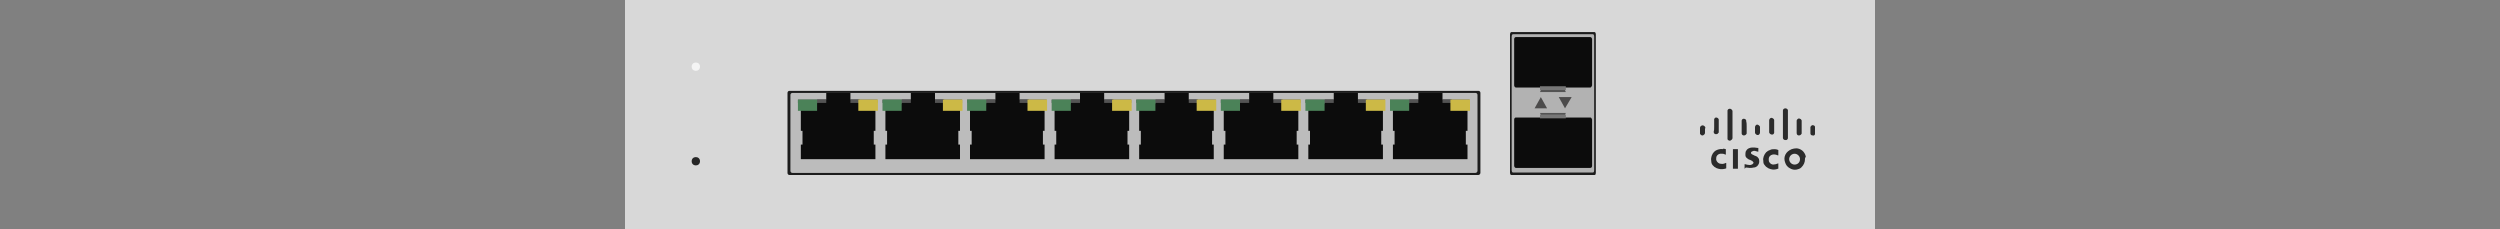 <?xml version="1.0" encoding="utf-8"?>
<!-- Copyright 2022 Virtual Console LLC. All rights reserved. Generator: Adobe Illustrator 26.0.2, SVG Export Plug-In . SVG Version: 6.00 Build 0)  -->
<svg version="1.1" id="Meraki_MS220-8P" xmlns="http://www.w3.org/2000/svg" xmlns:xlink="http://www.w3.org/1999/xlink" x="0px"
	 y="0px" viewBox="0 0 600 55" style="enable-background:new 0 0 600 55;" xml:space="preserve">
<rect x="0" y="0" width="600" height="55" fill="#808080" stroke="none"/>
<style type="text/css">
	.st0{fill:#D8D8D8;}
	.st1{fill:#2B2B2B;}
	.st2{fill:#1C1C1C;}
	.st3{fill:#BCBCBC;}
	.st4{fill:#0C0C0C;}
	.st5{fill:#545454;}
	.st6{fill:#CCB946;}
	.st7{fill:#4B8258;}
	.st8{fill:#262626;}
	.st9{fill:#F4F4F4;}
	.st10{fill:#B2B2B2;}
	.st11{fill:#777777;}
	.st12{fill:#4C4B4B;}
</style>
<g>
	<rect x="150" class="st0" width="300" height="55"/>
	<g>
		<path class="st1" d="M433.2,38.1c0,0.9-0.3,1.5-0.9,2.1c-0.3,0.3-0.7,0.4-1.1,0.5c-0.6,0.1-1.1,0-1.6-0.3c-0.6-0.3-1-0.8-1.2-1.5
			c-0.2-0.6-0.2-1.2,0.1-1.8c0.3-0.6,0.8-1,1.5-1.3c0.3-0.1,0.7-0.2,1.1-0.2c0.5,0,1,0.2,1.4,0.5c0.4,0.3,0.8,0.9,0.9,1.5
			C433.2,37.9,433.2,38,433.2,38.1z M430.7,39.5c0.7,0,1.3-0.5,1.3-1.3c0-0.7-0.6-1.3-1.3-1.3s-1.3,0.6-1.3,1.3
			C429.4,38.9,430,39.5,430.7,39.5z"/>
		<path class="st1" d="M414.2,35.8c0,0.4,0,0.9,0,1.3c0,0,0,0-0.1,0c-0.3-0.1-0.4-0.2-0.7-0.2c-0.2,0-0.4,0-0.6,0
			c-0.5,0.1-0.9,0.5-0.9,1c-0.1,0.5,0.1,0.9,0.5,1.2c0.2,0.1,0.3,0.2,0.6,0.2c0.4,0.1,0.8,0,1.2-0.2c0,0,0,0,0.1,0
			c0,0.4,0,0.9,0,1.3c-0.1,0-0.2,0.1-0.3,0.1c-0.3,0.1-0.7,0.1-1,0.1c-0.8-0.1-1.4-0.3-1.9-0.9c-0.3-0.3-0.4-0.7-0.4-1.1
			c-0.1-0.4,0-0.9,0.1-1.2c0.3-0.8,0.8-1.3,1.5-1.5c0.3-0.1,0.8-0.2,1.1-0.1C413.6,35.6,413.8,35.7,414.2,35.8L414.2,35.8z"/>
		<path class="st1" d="M426.8,39.2L426.8,39.2c0,0.4,0,0.8,0,1.2l0,0c0,0.1,0,0.1-0.1,0.1s-0.3,0.1-0.3,0.1
			c-0.3,0.1-0.6,0.1-0.9,0.1c-0.8-0.1-1.5-0.4-2-1.1c-0.3-0.3-0.3-0.7-0.3-1c-0.1-0.4,0-0.8,0.1-1.1c0.3-0.8,0.8-1.3,1.5-1.5
			c0.3-0.2,0.8-0.2,1.2-0.2c0.3,0,0.5,0.1,0.8,0.2l0,0c0,0.1,0,1.2,0,1.3c0,0,0,0-0.1,0c-0.4-0.2-0.9-0.3-1.3-0.2
			c-0.5,0.1-0.9,0.5-0.9,1.1c0,0.3,0,0.7,0.3,0.9c0.2,0.3,0.4,0.3,0.7,0.4C425.9,39.5,426.3,39.4,426.8,39.2
			C426.8,39.2,426.8,39.2,426.8,39.2z"/>
		<path class="st1" d="M418.7,40.5c0-0.3,0-0.7,0-1.1h0.1c0.3,0.1,0.8,0.2,1.1,0.2c0.2,0,0.3,0,0.5-0.1c0.1,0,0.2-0.1,0.3-0.2
			c0.2-0.2,0.2-0.3,0-0.5c-0.1-0.1-0.1-0.1-0.2-0.2c-0.2-0.1-0.3-0.1-0.4-0.2c-0.1,0-0.2-0.1-0.3-0.1c-0.3-0.1-0.4-0.3-0.6-0.4
			c-0.3-0.3-0.3-0.5-0.3-0.8c0-0.3,0-0.5,0.1-0.8c0.2-0.3,0.3-0.5,0.7-0.7c0.3-0.1,0.5-0.2,0.8-0.2c0.4,0,0.9,0,1.3,0.1
			c0.1,0,0.1,0,0.2,0c0,0.3,0,0.6,0,0.9h-0.1c-0.3-0.1-0.5-0.1-0.8-0.2c-0.2,0-0.3,0-0.5,0.1c-0.1,0-0.1,0.1-0.2,0.1
			c-0.2,0.1-0.2,0.3-0.1,0.5c0.1,0.1,0.2,0.1,0.3,0.2c0.2,0.1,0.3,0.1,0.4,0.2c0.3,0.1,0.5,0.2,0.7,0.3c0.3,0.3,0.5,0.5,0.5,0.9
			c0.1,0.5-0.1,1-0.5,1.4c-0.3,0.2-0.5,0.3-0.8,0.3c-0.3,0.1-0.7,0.1-1,0.1c-0.3,0-0.5-0.1-0.9-0.1
			C418.7,40.5,418.7,40.5,418.7,40.5z"/>
		<path class="st1" d="M414.6,29.9c0-1,0-2.1,0-3.1c0-0.1,0-0.2,0-0.3c0.1-0.3,0.3-0.4,0.6-0.4c0.3,0,0.5,0.3,0.6,0.5
			c0,0.1,0,0.1,0,0.2c0,2.1,0,4.2,0,6.3c0,0.2-0.1,0.4-0.3,0.5c-0.2,0.2-0.4,0.2-0.6,0.1c-0.3-0.1-0.3-0.3-0.3-0.5v-0.1
			C414.6,31.9,414.6,30.9,414.6,29.9z"/>
		<path class="st1" d="M429.1,29.9c0,1,0,2.1,0,3.1c0,0.1,0,0.2,0,0.2c-0.1,0.3-0.3,0.5-0.7,0.4c-0.3,0-0.5-0.3-0.5-0.5V33
			c0-2.1,0-4.1,0-6.3c0-0.1,0-0.1,0-0.2c0-0.3,0.3-0.5,0.6-0.5c0.3,0,0.5,0.2,0.6,0.4c0,0.1,0,0.2,0,0.2
			C429.1,27.8,429.1,28.8,429.1,29.9z"/>
		<path class="st1" d="M417.1,35.8c0,1.6,0,3.2,0,4.7c-0.1,0-1.1,0-1.2,0v-0.1c0-0.9,0-1.8,0-2.7c0-0.6,0-1.2,0-1.8
			c0-0.1,0-0.1,0.1-0.1c0.3,0,0.7,0,0.9,0C417,35.8,417,35.8,417.1,35.8z"/>
		<path class="st1" d="M432.4,30.4c0,0.5,0,0.9,0,1.5c0,0.1,0,0.3-0.1,0.3c-0.2,0.3-0.4,0.3-0.7,0.3c-0.3-0.1-0.4-0.3-0.4-0.6
			c0-0.6,0-1.1,0-1.7c0-0.4,0-0.9,0-1.2c0-0.2,0.1-0.3,0.2-0.4c0.2-0.2,0.4-0.2,0.6-0.1c0.3,0.1,0.3,0.3,0.4,0.4c0,0.1,0,0.1,0,0.2
			C432.4,29.4,432.4,30,432.4,30.4z"/>
		<path class="st1" d="M411.4,30.4c0-0.5,0-0.9,0-1.5c0-0.1,0-0.2,0-0.3c0.1-0.3,0.3-0.4,0.5-0.4c0.3,0,0.6,0.3,0.6,0.5v0.1v0.1
			c0,0.2,0,0.3,0,0.4c0,0.8,0,1.5,0,2.3c0,0.2,0,0.3-0.1,0.3c-0.2,0.3-0.3,0.3-0.7,0.3c-0.3-0.1-0.4-0.3-0.4-0.5c0-0.1,0-0.1,0-0.2
			C411.4,31.3,411.4,30.9,411.4,30.4z"/>
		<path class="st1" d="M424.6,30.4c0-0.5,0-0.9,0-1.5c0-0.3,0.2-0.5,0.4-0.6c0.4-0.1,0.8,0.3,0.8,0.5v0.1c0,0.9,0,1.9,0,2.8
			c0,0.1,0,0.2,0,0.2c-0.1,0.3-0.3,0.4-0.5,0.4c-0.3,0-0.6-0.2-0.7-0.5c0-0.1,0-0.1,0-0.2C424.6,31.3,424.6,30.9,424.6,30.4
			L424.6,30.4z"/>
		<path class="st1" d="M419.2,30.4c0,0.5,0,0.9,0,1.5c0,0.1,0,0.3-0.1,0.3c-0.2,0.3-0.4,0.3-0.7,0.3c-0.3-0.1-0.4-0.3-0.4-0.5v-0.1
			c0-0.9,0-1.9,0-2.8c0-0.1,0-0.2,0-0.2c0.1-0.3,0.3-0.4,0.5-0.4c0.3,0,0.6,0.2,0.6,0.5c0,0.1,0,0.1,0,0.2
			C419.2,29.4,419.2,30,419.2,30.4L419.2,30.4z"/>
		<path class="st1" d="M409.2,31.2c0,0.3,0,0.4,0,0.7c0,0.3-0.3,0.5-0.5,0.6c-0.3,0.1-0.6-0.2-0.7-0.4c0-0.1,0-0.1,0-0.2
			c0-0.4,0-0.9,0-1.2s0.2-0.5,0.5-0.6c0.4-0.1,0.8,0.3,0.8,0.6C409.2,30.8,409.2,31,409.2,31.2z"/>
		<path class="st1" d="M422.4,31.2c0,0.2,0,0.4,0,0.6c0,0.3-0.2,0.5-0.4,0.6c-0.3,0.1-0.8-0.2-0.8-0.6s0-0.9,0-1.3
			c0-0.3,0.3-0.6,0.5-0.6c0.3,0,0.6,0.3,0.7,0.5c0,0.1,0,0.1,0,0.2C422.4,30.8,422.4,31.1,422.4,31.2L422.4,31.2z"/>
		<path class="st1" d="M434.5,31.2c0-0.2,0-0.4,0-0.6c0-0.2,0.1-0.3,0.2-0.4c0.2-0.2,0.4-0.2,0.6-0.1c0.3,0.1,0.3,0.3,0.3,0.5v0.1
			c0,0.4,0,0.8,0,1.2c0,0.1,0,0.2,0,0.3c-0.1,0.3-0.3,0.4-0.6,0.3c-0.3,0-0.5-0.2-0.5-0.5c0-0.1,0-0.1,0-0.2l0,0
			C434.5,31.6,434.5,31.4,434.5,31.2L434.5,31.2z"/>
	</g>
	<g>
		<g>
			<path class="st2" d="M354.8,42H189.5c-0.3,0-0.5-0.2-0.5-0.5V22.3c0-0.3,0.2-0.5,0.5-0.5h165.3c0.3,0,0.5,0.2,0.5,0.5v19.2
				C355.3,41.7,355.1,42,354.8,42z"/>
			<path class="st3" d="M354.1,41.5H190.2c-0.3,0-0.5-0.2-0.5-0.5V22.8c0-0.3,0.2-0.5,0.5-0.5h163.9c0.3,0,0.5,0.2,0.5,0.5V41
				C354.6,41.2,354.4,41.5,354.1,41.5z"/>
		</g>
		<g>
			<g>
				<polygon class="st4" points="351.8,31.4 352.2,31.4 352.2,24.8 348.4,24.8 348.4,23.9 346.2,23.9 346.2,22.3 340.4,22.3 
					340.4,23.9 338.2,23.9 338.2,24.8 334.3,24.8 334.3,31.4 334.7,31.4 334.7,34.7 334.3,34.7 334.3,36.4 334.3,38.2 352.2,38.2 
					352.2,36.4 352.2,34.7 351.8,34.7 				"/>
				<g>
					<rect x="333.6" y="23.9" class="st5" width="6.8" height="0.8"/>
					<rect x="346.2" y="23.9" class="st5" width="6.5" height="0.8"/>
					<rect x="348.1" y="23.9" class="st6" width="4.7" height="2.7"/>
					<rect x="333.6" y="23.9" class="st7" width="4.6" height="2.7"/>
				</g>
			</g>
			<g>
				<polygon class="st4" points="331.5,31.4 331.9,31.4 331.9,24.8 328.1,24.8 328.1,23.9 325.9,23.9 325.9,22.3 320.1,22.3 
					320.1,23.9 317.9,23.9 317.9,24.8 314,24.8 314,31.4 314.4,31.4 314.4,34.7 314,34.7 314,36.4 314,38.2 331.9,38.2 331.9,36.4 
					331.9,34.7 331.5,34.7 				"/>
				<g>
					<rect x="313.3" y="23.9" class="st5" width="6.8" height="0.8"/>
					<rect x="325.9" y="23.9" class="st5" width="6.5" height="0.8"/>
					<rect x="327.8" y="23.9" class="st6" width="4.7" height="2.7"/>
					<rect x="313.3" y="23.9" class="st7" width="4.6" height="2.7"/>
				</g>
			</g>
			<g>
				<polygon class="st4" points="311.2,31.4 311.6,31.4 311.6,24.8 307.8,24.8 307.8,23.9 305.6,23.9 305.6,22.3 299.8,22.3 
					299.8,23.9 297.6,23.9 297.6,24.8 293.7,24.8 293.7,31.4 294.1,31.4 294.1,34.7 293.7,34.7 293.7,36.4 293.7,38.2 311.6,38.2 
					311.6,36.4 311.6,34.7 311.2,34.7 				"/>
				<g>
					<rect x="293" y="23.9" class="st5" width="6.8" height="0.8"/>
					<rect x="305.6" y="23.9" class="st5" width="6.5" height="0.8"/>
					<rect x="307.5" y="23.9" class="st6" width="4.7" height="2.7"/>
					<rect x="293" y="23.9" class="st7" width="4.6" height="2.7"/>
				</g>
			</g>
			<g>
				<polygon class="st4" points="290.9,31.4 291.3,31.4 291.3,24.8 287.5,24.8 287.5,23.9 285.3,23.9 285.3,22.3 279.5,22.3 
					279.5,23.9 277.3,23.9 277.3,24.8 273.4,24.8 273.4,31.4 273.8,31.4 273.8,34.7 273.4,34.7 273.4,36.4 273.4,38.2 291.3,38.2 
					291.3,36.4 291.3,34.7 290.9,34.7 				"/>
				<g>
					<rect x="272.7" y="23.9" class="st5" width="6.8" height="0.8"/>
					<rect x="285.3" y="23.9" class="st5" width="6.5" height="0.8"/>
					<rect x="287.2" y="23.9" class="st6" width="4.7" height="2.7"/>
					<rect x="272.7" y="23.9" class="st7" width="4.6" height="2.7"/>
				</g>
			</g>
			<g>
				<polygon class="st4" points="270.6,31.4 271,31.4 271,24.8 267.2,24.8 267.2,23.9 265,23.9 265,22.3 259.2,22.3 259.2,23.9 
					257,23.9 257,24.8 253.1,24.8 253.1,31.4 253.5,31.4 253.5,34.7 253.1,34.7 253.1,36.4 253.1,38.2 271,38.2 271,36.4 271,34.7 
					270.6,34.7 				"/>
				<g>
					<rect x="252.4" y="23.9" class="st5" width="6.8" height="0.8"/>
					<rect x="265" y="23.9" class="st5" width="6.5" height="0.8"/>
					<rect x="266.9" y="23.9" class="st6" width="4.7" height="2.7"/>
					<rect x="252.4" y="23.9" class="st7" width="4.6" height="2.7"/>
				</g>
			</g>
			<g>
				<polygon class="st4" points="250.3,31.4 250.7,31.4 250.7,24.8 246.9,24.8 246.9,23.9 244.7,23.9 244.7,22.3 238.9,22.3 
					238.9,23.9 236.7,23.9 236.7,24.8 232.8,24.8 232.8,31.4 233.2,31.4 233.2,34.7 232.8,34.7 232.8,36.4 232.8,38.2 250.7,38.2 
					250.7,36.4 250.7,34.7 250.3,34.7 				"/>
				<g>
					<rect x="232.1" y="23.9" class="st5" width="6.8" height="0.8"/>
					<rect x="244.7" y="23.9" class="st5" width="6.5" height="0.8"/>
					<rect x="246.6" y="23.9" class="st6" width="4.7" height="2.7"/>
					<rect x="232.1" y="23.9" class="st7" width="4.6" height="2.7"/>
				</g>
			</g>
			<g>
				<polygon class="st4" points="230,31.4 230.4,31.4 230.4,24.8 226.6,24.8 226.6,23.9 224.4,23.9 224.4,22.3 218.6,22.3 
					218.6,23.9 216.4,23.9 216.4,24.8 212.5,24.8 212.5,31.4 212.9,31.4 212.9,34.7 212.5,34.7 212.5,36.4 212.5,38.2 230.4,38.2 
					230.4,36.4 230.4,34.7 230,34.7 				"/>
				<g>
					<rect x="211.8" y="23.9" class="st5" width="6.8" height="0.8"/>
					<rect x="224.4" y="23.9" class="st5" width="6.5" height="0.8"/>
					<rect x="226.3" y="23.9" class="st6" width="4.7" height="2.7"/>
					<rect x="211.8" y="23.9" class="st7" width="4.6" height="2.7"/>
				</g>
			</g>
			<g>
				<polygon class="st4" points="209.7,31.4 210.1,31.4 210.1,24.8 206.3,24.8 206.3,23.9 204.1,23.9 204.1,22.3 198.3,22.3 
					198.3,23.9 196.1,23.9 196.1,24.8 192.2,24.8 192.2,31.4 192.6,31.4 192.6,34.7 192.2,34.7 192.2,36.4 192.2,38.2 210.1,38.2 
					210.1,36.4 210.1,34.7 209.7,34.7 				"/>
				<g>
					<rect x="191.5" y="23.9" class="st5" width="6.8" height="0.8"/>
					<rect x="204.1" y="23.9" class="st5" width="6.5" height="0.8"/>
					<rect x="206" y="23.9" class="st6" width="4.7" height="2.7"/>
					<rect x="191.5" y="23.9" class="st7" width="4.6" height="2.7"/>
				</g>
			</g>
		</g>
	</g>
	<g>
		<circle class="st8" cx="167" cy="38.7" r="1"/>
		<circle class="st9" cx="167" cy="16" r="1"/>
	</g>
	<g>
		<path class="st2" d="M382.7,42h-20c-0.2,0-0.3-0.3-0.3-0.6V8.3c0-0.4,0.2-0.6,0.3-0.6h20c0.2,0,0.3,0.3,0.3,0.6v33.1
			C383,41.8,382.9,42,382.7,42z"/>
		<path class="st10" d="M382.3,41.4h-19.2c-0.2,0-0.3-0.3-0.3-0.6v-32c0-0.4,0.2-0.6,0.3-0.6h19.2c0.2,0,0.3,0.3,0.3,0.6v32
			C382.6,41.2,382.5,41.4,382.3,41.4z"/>
		<g>
			<polygon class="st5" points="369.6,22.1 375.8,22.1 375.2,20.6 370.2,20.6 			"/>
			<path class="st4" d="M382.1,20.5V9.4c0-0.2-0.2-0.5-0.4-0.5h-17.9c-0.2,0-0.4,0.2-0.4,0.5v11.1c0,0.2,0.2,0.5,0.4,0.5h17.9
				C381.9,21,382,20.7,382.1,20.5z"/>
			<rect x="369.6" y="20.7" class="st11" width="6.2" height="0.9"/>
		</g>
		<g>
			<polygon class="st5" points="370.2,28.5 375.2,28.5 375.8,27.1 369.6,27.1 			"/>
			<path class="st4" d="M381.7,28.2h-17.9c-0.2,0-0.4,0.2-0.4,0.5v11.1c0,0.2,0.2,0.5,0.4,0.5h17.9c0.2,0,0.4-0.2,0.4-0.5V28.7
				C382,28.4,381.9,28.2,381.7,28.2z"/>
			<rect x="369.6" y="27.5" class="st11" width="6.2" height="0.9"/>
		</g>
		<g>
			<polygon class="st12" points="369.8,23.3 368.3,26 371.3,26 			"/>
			<polygon class="st12" points="375.6,26 377.2,23.3 374.1,23.3 			"/>
		</g>
	</g>
</g>
</svg>
